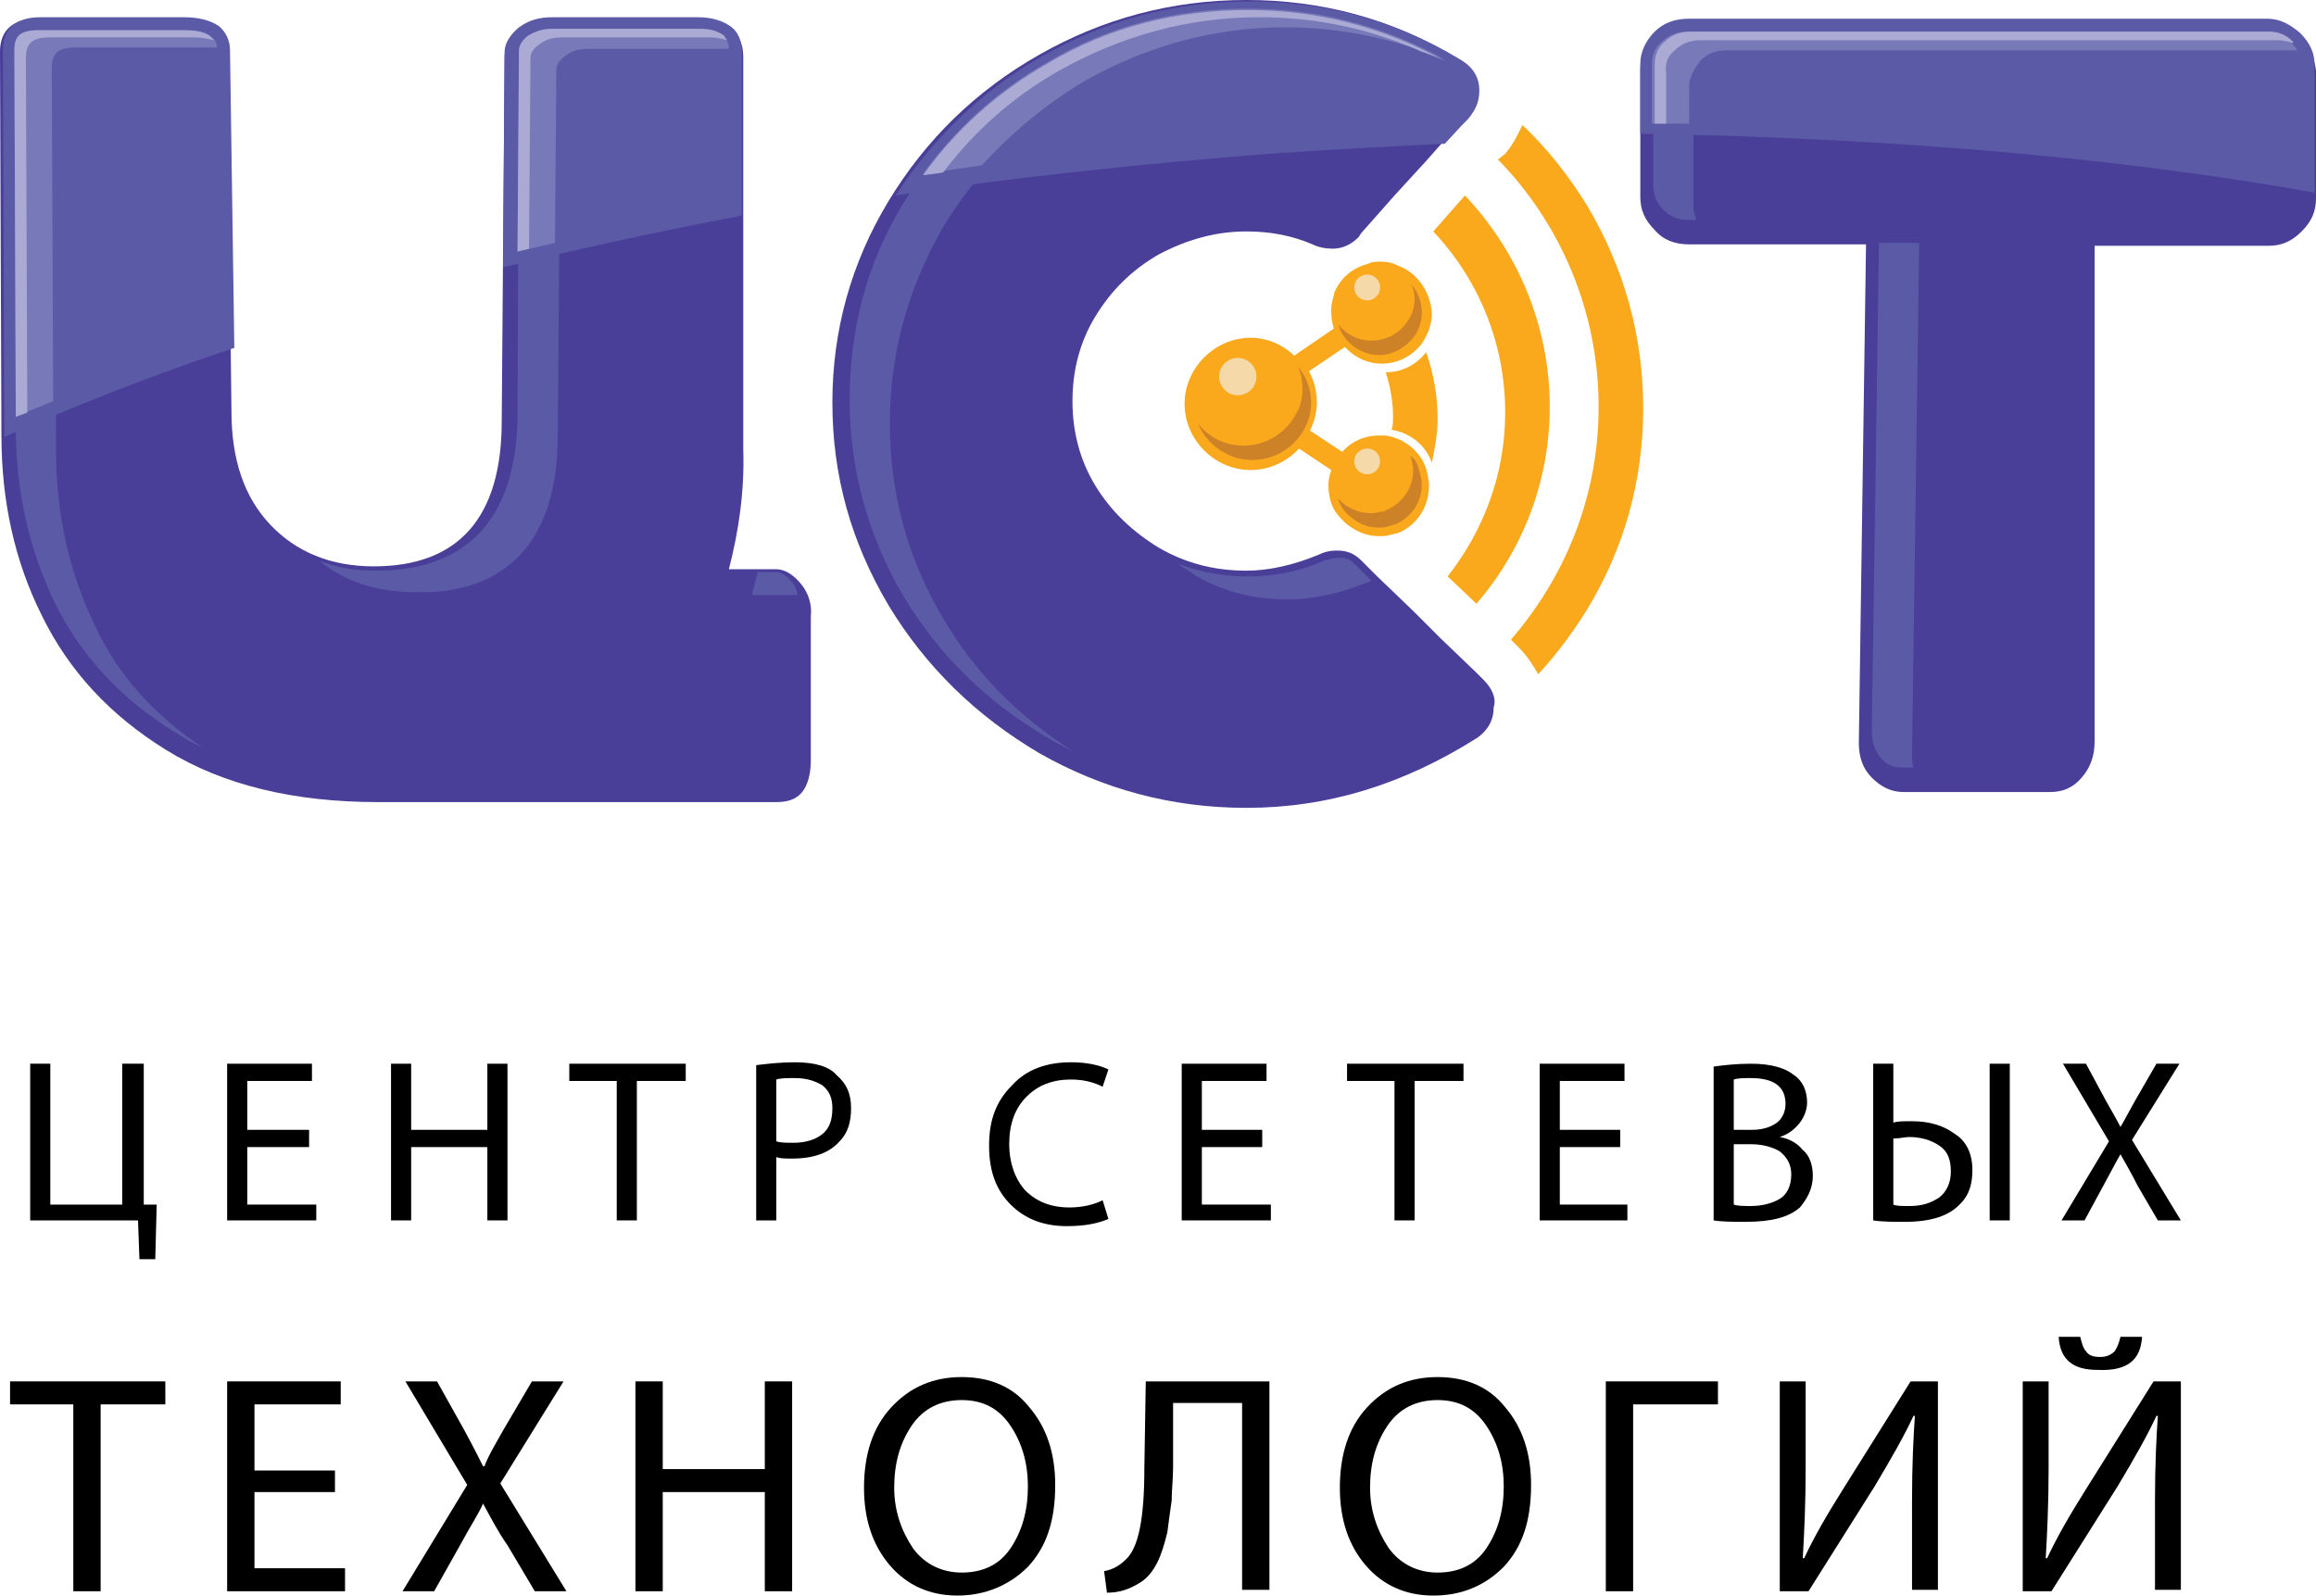<?xml version="1.0" encoding="UTF-8"?> <svg xmlns="http://www.w3.org/2000/svg" xmlns:xlink="http://www.w3.org/1999/xlink" version="1.1" id="Слой_1" x="0px" y="0px" viewBox="0 0 161.1 111" style="enable-background:new 0 0 161.1 111;" xml:space="preserve"> <style type="text/css"> .st0{fill:none;} .st1{fill:#FAA81C;} .st2{fill:#493E98;} .st3{fill:#5B5AA7;} .st4{fill:#7879B9;} .st5{fill:#ABAAD5;} .st6{fill:#CD8227;} .st7{fill:#F6D9A8;} </style> <g> <path class="st0" d="M66.9,97.4c-1.5,0-2.6,0.6-3.5,1.8c-0.8,1.2-1.2,2.6-1.2,4.3c0,1.6,0.4,3,1.3,4.2c0.8,1.2,2,1.7,3.4,1.7 s2.6-0.6,3.4-1.7c0.8-1.2,1.3-2.6,1.3-4.3c0-1.6-0.4-3-1.2-4.2C69.5,98,68.3,97.4,66.9,97.4z"></path> <path class="st0" d="M123.6,78.1c0.4-0.3,0.6-0.8,0.6-1.3c0-1.2-0.8-1.8-2.4-1.8c-0.5,0-0.9,0-1.2,0.1v3.5h1.3 C122.6,78.6,123.2,78.5,123.6,78.1z"></path> <path class="st0" d="M134.9,79.7c-0.6-0.4-1.3-0.6-2.1-0.6c-0.3,0-0.6,0-1.1,0.1v4.6c0.2,0.1,0.6,0.1,1.1,0.1 c0.8,0,1.5-0.2,2.1-0.6c0.6-0.4,0.8-1,0.8-1.8S135.4,80.1,134.9,79.7z"></path> <path class="st0" d="M123.8,80.2c-0.5-0.4-1.2-0.5-2-0.5h-1.2v4.2c0.3,0,0.7,0.1,1.2,0.1c0.8,0,1.5-0.2,2-0.5s0.8-0.9,0.8-1.6 C124.6,81.1,124.3,80.6,123.8,80.2z"></path> <path class="st0" d="M55.4,75c-0.6,0-1,0-1.3,0.1v4.3c0.3,0.1,0.7,0.1,1.2,0.1c0.9,0,1.5-0.2,2-0.6c0.5-0.4,0.7-1,0.7-1.7 s-0.2-1.3-0.7-1.6C56.8,75.2,56.2,75,55.4,75z"></path> <path class="st0" d="M99.9,97.4c-1.5,0-2.6,0.6-3.5,1.8c-0.8,1.2-1.2,2.6-1.2,4.3c0,1.6,0.4,3,1.3,4.2c0.8,1.2,2,1.7,3.4,1.7 s2.6-0.6,3.4-1.7c0.8-1.2,1.3-2.6,1.3-4.3c0-1.6-0.4-3-1.2-4.2C102.6,98,101.4,97.4,99.9,97.4z"></path> <path class="st1" d="M101.9,13.6l-2.2,2.5c3.1,3.3,5,7.7,5,12.6c0,4.3-1.5,8.2-4,11.4l2,1.9c3.2-3.7,5.1-8.5,5.1-13.7 C107.8,22.6,105.5,17.4,101.9,13.6z"></path> <path class="st1" d="M104.2,11.1c4.3,4.4,7,10.5,7,17.2c0,6.2-2.3,11.8-6.1,16.2l0.5,0.5c0.6,0.6,1,1.2,1.4,1.9 c1.3-1.4,2.4-2.9,3.4-4.5c2.6-4.3,3.9-9,3.9-14s-1.3-9.7-3.9-14.1c-1.3-2.1-2.8-4-4.5-5.6c-0.3,0.6-0.6,1.3-1.2,2L104.2,11.1z"></path> <path class="st2" d="M55.7,40.6c-0.5-0.6-1.1-1-1.7-1h-3.3c0.7-2.7,1.1-5.5,1-8.4c0-0.1,0-1,0-2.8c0-1.7,0-6.1,0-13.2V4 c0-0.8-0.2-1.4-0.7-1.8c-0.5-0.4-1.3-0.7-2.3-0.7H38.4c-0.9,0-1.6,0.2-2.3,0.7c-0.6,0.5-1,1.1-1,1.7l-0.2,25.4 c0,6.7-3,10.1-8.9,10.1c-3,0-5.4-1-7.2-2.9s-2.7-4.5-2.7-7.9l-0.3-25c0-0.7-0.3-1.3-0.8-1.7c-0.6-0.4-1.4-0.6-2.4-0.6h-10 C0.9,1.3,0,2.1,0,3.6l0.1,26.7c0,4.5,0.9,8.7,2.8,12.5c1.9,3.9,4.8,7,8.7,9.4s8.8,3.6,14.7,3.6c0.6,0,1.3,0,1.9,0 c0.4,0,0.8,0,1.3,0c1.7,0,6.1,0,13.2,0H54c0.8,0,1.4-0.2,1.8-0.7s0.6-1.3,0.6-2.2v-10C56.5,42,56.2,41.2,55.7,40.6z"></path> <path class="st2" d="M103.2,47.3l-0.5-0.5l-2.5-2.4l-1.9-1.9l-2.5-2.4L94.7,39c-0.5-0.5-1-0.7-1.7-0.7c-0.5,0-0.9,0.1-1.3,0.3 c-1.7,0.7-3.4,1.1-5,1.1c-2.2,0-4.2-0.5-6.1-1.6c-1.8-1.1-3.3-2.5-4.4-4.3c-1.1-1.8-1.6-3.8-1.6-5.9c0-2.1,0.5-4.1,1.6-5.9 c1.1-1.8,2.5-3.2,4.4-4.3c1.9-1,3.9-1.6,6.1-1.6c1.7,0,3.2,0.3,4.6,0.9c0.4,0.2,0.9,0.3,1.4,0.3c0.7,0,1.3-0.3,1.8-0.8l0.2-0.3 l2.3-2.6l2.2-2.4l2.3-2.6l0.4-0.4c0.6-0.7,0.8-1.3,0.8-2c0-1-0.5-1.7-1.4-2.2c-4.5-2.7-9.4-4-14.6-4s-10,1.3-14.4,3.8 S64.4,9.7,61.8,14s-3.9,9-3.9,14c0,5.1,1.3,9.7,3.9,14.1c2.6,4.3,6.1,7.7,10.5,10.3c4.4,2.5,9.2,3.8,14.4,3.8 c5.6,0,10.9-1.6,16.1-4.9c0.8-0.6,1.1-1.3,1.1-2.1C104.1,48.6,103.8,47.9,103.2,47.3z"></path> <path class="st2" d="M160,2.7c-0.7-0.6-1.4-1-2.3-1h-40.2c-1,0-1.8,0.3-2.4,0.9c-0.6,0.6-1,1.4-1,2.2v8.9c0,0.9,0.3,1.6,1,2.3 c0.6,0.7,1.4,1,2.4,1h12.3l-0.5,34.7c0,1,0.3,1.8,0.9,2.4c0.6,0.6,1.3,1,2.2,1h10.2c0.9,0,1.6-0.3,2.2-1c0.6-0.7,0.9-1.5,0.9-2.5 V17.1h12.1c0.9,0,1.6-0.3,2.3-1s1-1.4,1-2.3V4.9C161,4.1,160.7,3.4,160,2.7z"></path> <path class="st3" d="M6.6,43.5c-1.8-3.7-2.7-7.8-2.7-12.1L3.8,4.7c0-0.9,0.3-1.4,1.7-1.4h9.6V3.1c0-0.4-0.1-0.7-0.5-1 s-1-0.4-1.9-0.4h-10C1.3,1.7,1,2.2,1,3.1l0.1,26.7c0,4.3,0.9,8.4,2.7,12.1c1.8,3.7,4.6,6.7,8.3,9c0.6,0.4,1.3,0.8,2,1.1 C10.8,49.8,8.2,47,6.6,43.5z"></path> <path class="st3" d="M38.8,30.3L39,4.9c0-0.2,0.1-0.6,0.6-1s1-0.5,1.7-0.5h9.5V3.3c0-0.6-0.2-0.9-0.4-1.1c-0.4-0.3-0.9-0.5-1.7-0.5 H38.4c-0.7,0-1.2,0.2-1.7,0.5c-0.5,0.4-0.6,0.8-0.6,1L36,28.7c0,9.1-5.3,11-9.8,11c-1.5,0-2.8-0.2-4-0.7c1.8,1.5,4.1,2.2,6.8,2.2 C33.4,41.3,38.8,39.4,38.8,30.3z"></path> <path class="st3" d="M52.3,41.4h3.2c-0.1-0.4-0.2-0.7-0.5-1c-0.4-0.5-0.8-0.6-1-0.6h-1.3c0,0.1-0.1,0.3-0.1,0.4L52.3,41.4z"></path> <path class="st3" d="M65.6,43c-2.5-4.2-3.7-8.7-3.7-13.6s1.3-9.4,3.7-13.6c2.5-4.1,5.9-7.5,10.2-9.9c4.3-2.4,8.9-3.7,13.9-3.7 c4.2,0,8.2,0.9,11.9,2.7c-0.1-0.1-0.3-0.3-0.5-0.4c-4.4-2.6-9.2-3.9-14.2-3.9S77.2,1.8,73,4.3c-4.3,2.4-7.7,5.8-10.2,9.9 s-3.7,8.7-3.7,13.6s1.3,9.5,3.7,13.6c2.5,4.2,5.9,7.5,10.2,10c0.5,0.3,1.1,0.6,1.7,0.9C70.9,49.9,67.8,46.8,65.6,43z"></path> <path class="st3" d="M89.6,41.7c1.7,0,3.5-0.4,5.3-1.1c0.2-0.1,0.3-0.1,0.5-0.2l-1.2-1.2c-0.3-0.3-0.6-0.4-1.1-0.4 c-0.3,0-0.6,0.1-1,0.2c-1.8,0.8-3.6,1.1-5.3,1.1c-1.7,0-3.4-0.3-4.9-0.9c0.4,0.3,0.8,0.5,1.2,0.8C85.1,41.2,87.3,41.7,89.6,41.7z"></path> <path class="st3" d="M117.8,5.6c0-0.6,0.2-1.1,0.7-1.6s1.1-0.7,1.8-0.7H160c-0.1-0.3-0.3-0.6-0.6-0.9c-0.5-0.5-1-0.7-1.7-0.7h-40.2 c-0.7,0-1.3,0.2-1.8,0.7c-0.5,0.4-0.7,1-0.7,1.6v8.9c0,0.6,0.2,1.2,0.7,1.7s1,0.7,1.8,0.7h0.5c-0.1-0.3-0.2-0.5-0.2-0.8V5.6z"></path> <path class="st3" d="M133.5,16.9h-2.8l-0.5,34c0,0.7,0.2,1.3,0.6,1.8c0.4,0.5,0.9,0.7,1.5,0.7h0.8c-0.1-0.3-0.1-0.6-0.1-0.9 L133.5,16.9z"></path> <polygon points="2.1,74 2.1,84.9 9.6,84.9 9.7,87.6 10.8,87.6 10.9,83.8 10,83.8 10,74 8.5,74 8.5,83.8 3.5,83.8 3.5,74 "></polygon> <polygon points="21.7,75.2 21.7,74 15.8,74 15.8,84.9 22,84.9 22,83.8 17.2,83.8 17.2,79.8 21.5,79.8 21.5,78.6 17.2,78.6 17.2,75.2 "></polygon> <polygon points="28.6,79.8 33.9,79.8 33.9,84.9 35.3,84.9 35.3,74 33.9,74 33.9,78.6 28.6,78.6 28.6,74 27.2,74 27.2,84.9 28.6,84.9 "></polygon> <polygon points="44.3,84.9 44.3,75.2 47.7,75.2 47.7,74 39.6,74 39.6,75.2 42.9,75.2 42.9,84.9 "></polygon> <path d="M55.3,73.9c-1,0-1.9,0.1-2.7,0.2v10.8H54v-4.4c0.3,0.1,0.6,0.1,1.1,0.1c1.5,0,2.6-0.4,3.3-1.2c0.6-0.6,0.8-1.4,0.8-2.3 c0-1-0.3-1.7-1-2.3C57.7,74.2,56.7,73.9,55.3,73.9z M57.2,78.9c-0.5,0.4-1.2,0.6-2,0.6c-0.5,0-0.9,0-1.2-0.1v-4.3 c0.3-0.1,0.7-0.1,1.3-0.1c0.8,0,1.4,0.2,1.9,0.5c0.5,0.4,0.7,0.9,0.7,1.6C57.9,77.9,57.7,78.5,57.2,78.9z"></path> <path d="M76.7,83.5c-0.6,0.3-1.4,0.5-2.3,0.5c-1.3,0-2.3-0.4-3.1-1.2c-0.7-0.8-1.1-1.9-1.1-3.2c0-1.4,0.4-2.5,1.2-3.3 c0.8-0.8,1.8-1.2,3.1-1.2c0.9,0,1.6,0.2,2.2,0.5l0.4-1.2c-0.6-0.3-1.5-0.5-2.6-0.5c-1.7,0-3.1,0.5-4.1,1.6 c-1.1,1.1-1.6,2.4-1.6,4.2s0.5,3.1,1.5,4.1s2.3,1.5,3.9,1.5c1.3,0,2.2-0.2,2.9-0.5L76.7,83.5z"></path> <polygon points="83.6,79.8 87.8,79.8 87.8,78.6 83.6,78.6 83.6,75.2 88.1,75.2 88.1,74 82.2,74 82.2,84.9 88.4,84.9 88.4,83.8 83.6,83.8 "></polygon> <polygon points="98.4,84.9 98.4,75.2 101.8,75.2 101.8,74 93.7,74 93.7,75.2 97,75.2 97,84.9 "></polygon> <polygon points="113.2,83.8 108.5,83.8 108.5,79.8 112.7,79.8 112.7,78.6 108.5,78.6 108.5,75.2 113,75.2 113,74 107.1,74 107.1,84.9 113.2,84.9 "></polygon> <path d="M126.1,81.8c0-0.7-0.2-1.4-0.7-1.8c-0.4-0.5-1-0.8-1.6-0.9l0,0c0.6-0.2,1-0.5,1.4-1c0.3-0.4,0.5-0.9,0.5-1.4 c0-0.8-0.3-1.5-0.9-1.9c-0.6-0.5-1.6-0.8-3-0.8c-1,0-1.9,0.1-2.6,0.2v10.7c0.6,0.1,1.4,0.1,2.2,0.1c1.8,0,3-0.3,3.8-1 C125.7,83.4,126.1,82.7,126.1,81.8z M120.6,75.1c0.3-0.1,0.7-0.1,1.2-0.1c1.6,0,2.4,0.6,2.4,1.8c0,0.5-0.2,1-0.6,1.3 c-0.4,0.3-1,0.5-1.7,0.5h-1.3L120.6,75.1L120.6,75.1z M123.8,83.4c-0.5,0.3-1.2,0.5-2,0.5c-0.5,0-0.9,0-1.2-0.1v-4.2h1.2 c0.8,0,1.5,0.2,2,0.5c0.5,0.4,0.8,0.9,0.8,1.6C124.6,82.5,124.3,83.1,123.8,83.4z"></path> <path d="M136,78.9c-0.8-0.6-1.8-0.9-3-0.9c-0.6,0-1,0-1.3,0.1V74h-1.4v10.9c0.6,0.1,1.4,0.1,2.2,0.1c1.8,0,3.1-0.4,3.9-1.3 c0.6-0.6,0.8-1.4,0.8-2.3C137.2,80.3,136.8,79.4,136,78.9z M134.9,83.3c-0.6,0.4-1.2,0.6-2.1,0.6c-0.5,0-0.9,0-1.1-0.1v-4.6 c0.5,0,0.8-0.1,1.1-0.1c0.8,0,1.5,0.2,2.1,0.6c0.6,0.4,0.8,1,0.8,1.8S135.4,82.9,134.9,83.3z"></path> <rect x="138.4" y="74" width="1.4" height="10.9"></rect> <path d="M151.6,74H150l-1.5,2.6c-0.4,0.7-0.7,1.3-1,1.8l0,0c-0.2-0.4-0.6-1.1-1-1.8l-1.4-2.6h-1.6l3.2,5.4l-3.3,5.5h1.6l1.3-2.4 c0.5-0.9,0.9-1.7,1.2-2.2l0,0c0.4,0.7,0.8,1.4,1.2,2.2l1.4,2.4h1.6l-3.4-5.6L151.6,74z"></path> <polygon points="0.7,97.7 5.1,97.7 5.1,110.7 7,110.7 7,97.7 11.5,97.7 11.5,96.1 0.7,96.1 "></polygon> <polygon points="17.7,103.8 23.3,103.8 23.3,102.3 17.7,102.3 17.7,97.7 23.7,97.7 23.7,96.1 15.8,96.1 15.8,110.7 24,110.7 24,109.1 17.7,109.1 "></polygon> <path d="M39.2,96.1H37l-2,3.4c-0.5,0.9-1,1.7-1.3,2.5h-0.1c-0.3-0.6-0.7-1.4-1.3-2.5l-1.9-3.4h-2.2l4.3,7.2l-4.5,7.4h2.2l1.8-3.2 c0.7-1.3,1.3-2.2,1.6-2.9l0,0c0.5,0.9,1,1.9,1.7,2.9l1.9,3.2h2.2l-4.6-7.5L39.2,96.1z"></path> <polygon points="53.2,102.2 46.1,102.2 46.1,96.1 44.2,96.1 44.2,110.7 46.1,110.7 46.1,103.8 53.2,103.8 53.2,110.7 55.1,110.7 55.1,96.1 53.2,96.1 "></polygon> <path d="M66.9,95.8c-2,0-3.6,0.7-4.9,2.1c-1.3,1.4-1.9,3.3-1.9,5.6c0,2.2,0.6,4,1.8,5.4c1.2,1.4,2.8,2.1,4.7,2.1 c1.9,0,3.6-0.7,4.9-2c1.3-1.4,1.9-3.2,1.9-5.7c0-2.2-0.6-4-1.8-5.4C70.5,96.5,68.9,95.8,66.9,95.8z M70.3,107.7 c-0.8,1.2-2,1.7-3.4,1.7s-2.6-0.6-3.4-1.7c-0.8-1.2-1.3-2.6-1.3-4.2c0-1.7,0.4-3.1,1.2-4.3c0.8-1.2,2-1.8,3.5-1.8s2.6,0.6,3.4,1.8 s1.2,2.6,1.2,4.2C71.5,105.1,71.1,106.5,70.3,107.7z"></path> <path d="M79.6,102.2c0,3.4-0.4,5.5-1.3,6.3c-0.4,0.4-0.9,0.7-1.5,0.8l0.2,1.5c0.8,0,1.5-0.2,2.3-0.7c0.5-0.3,0.9-0.8,1.2-1.4 c0.3-0.6,0.5-1.3,0.7-2.1c0.1-0.8,0.2-1.5,0.3-2.2c0-0.7,0.1-1.5,0.1-2.4v-4.4h4.8v13h1.9V96.1h-8.6L79.6,102.2L79.6,102.2z"></path> <path d="M100,95.8c-2,0-3.6,0.7-4.9,2.1c-1.3,1.4-1.9,3.3-1.9,5.6c0,2.2,0.6,4,1.8,5.4s2.8,2.1,4.7,2.1c2,0,3.6-0.7,4.9-2 c1.3-1.4,1.9-3.2,1.9-5.7c0-2.2-0.6-4-1.8-5.4C103.6,96.5,102,95.8,100,95.8z M103.4,107.7c-0.8,1.2-2,1.7-3.4,1.7 s-2.6-0.6-3.4-1.7c-0.8-1.2-1.3-2.6-1.3-4.2c0-1.7,0.4-3.1,1.2-4.3s2-1.8,3.5-1.8s2.6,0.6,3.4,1.8c0.8,1.2,1.2,2.6,1.2,4.2 C104.6,105.1,104.2,106.5,103.4,107.7z"></path> <polygon points="111.7,110.7 113.6,110.7 113.6,97.7 119.5,97.7 119.5,96.1 111.7,96.1 "></polygon> <path d="M128.2,103.6c-1.2,1.9-2.1,3.5-2.7,4.8h-0.1c0.1-1.7,0.2-3.8,0.2-6.2v-6.1h-1.8v14.6h2l4.6-7.3c1.2-2,2.1-3.6,2.7-4.9h0.1 c-0.1,1.4-0.2,3.4-0.2,5.9v6.2h1.8V96.1h-1.9L128.2,103.6z"></path> <path d="M149,93h-1.5c-0.1,0.4-0.2,0.7-0.4,1c-0.2,0.2-0.5,0.4-1,0.4s-0.8-0.1-1-0.4c-0.2-0.2-0.3-0.6-0.4-1h-1.5 c0.1,1.6,1,2.3,2.7,2.3C148,95.4,148.9,94.6,149,93z"></path> <path d="M145.1,103.6c-1.2,1.9-2.1,3.5-2.7,4.8h-0.1c0.1-1.7,0.2-3.8,0.2-6.2v-6.1h-1.8v14.6h2l4.6-7.3c1.2-2,2.1-3.6,2.7-4.9h0.1 c-0.1,1.4-0.2,3.4-0.2,5.9v6.2h1.8V96.1h-1.9L145.1,103.6z"></path> <path class="st3" d="M16,3.5c0-0.7-0.3-1.3-0.8-1.7c-0.6-0.4-1.4-0.6-2.4-0.6h-10C1.1,1.2,0.2,2,0.2,3.5l0.1,26.7 c0,0.1,0,0.1,0,0.2c5-2.2,10.3-4.3,16-6.2L16,3.5z"></path> <path class="st3" d="M51.6,15V3.7c0-0.8-0.2-1.4-0.7-1.8c-0.5-0.4-1.3-0.7-2.3-0.7H38.4c-0.9,0-1.6,0.2-2.3,0.7 c-0.6,0.5-1,1.1-1,1.7l-0.1,15C40.3,17.3,45.8,16.1,51.6,15C51.6,15.1,51.6,15,51.6,15z"></path> <path class="st3" d="M100.5,10l1.2-1.3l0.4-0.4c0.6-0.7,0.8-1.3,0.8-2c0-1-0.5-1.7-1.4-2.2c-4.5-2.7-9.4-4-14.6-4s-10,1.3-14.4,3.8 c-4.2,2.4-7.6,5.7-10.2,9.7c8.4-1.3,17.1-2.2,26-2.9C92.5,10.4,96.5,10.2,100.5,10z"></path> <path class="st3" d="M161,13.4V4.5c0-0.8-0.3-1.5-1-2.2c-0.7-0.6-1.4-1-2.3-1h-40.2c-1,0-1.8,0.3-2.4,0.9c-0.6,0.6-1,1.4-1,2.2v4.9 C131.1,9.6,147,10.9,161,13.4z"></path> <path class="st4" d="M5.3,3.3h9.8c0-0.4-0.2-0.6-0.5-0.8c-0.4-0.3-1-0.4-1.9-0.4h-10C1.3,2.1,1,2.6,1,3.5L1.1,29 c0.8-0.4,1.7-0.7,2.6-1.1L3.6,4.8C3.6,3.8,3.9,3.3,5.3,3.3z"></path> <path class="st4" d="M39.3,3.9c0.5-0.4,1-0.5,1.7-0.5h9.7c0-0.5-0.2-0.7-0.4-0.8c-0.4-0.3-0.9-0.5-1.7-0.5H38.4 c-0.7,0-1.2,0.2-1.7,0.5c-0.5,0.4-0.6,0.8-0.6,1L36,17.5c0.9-0.2,1.7-0.4,2.6-0.6l0.1-12C38.7,4.6,38.8,4.3,39.3,3.9z"></path> <path class="st4" d="M75.5,5.6c4.3-2.4,8.9-3.7,13.9-3.7c3.9,0,7.7,0.8,11.2,2.3c-4.3-2.4-8.9-3.6-13.8-3.6c-5,0-9.7,1.2-13.9,3.7 c-3.5,2-6.4,4.6-8.7,7.8c1.4-0.2,2.7-0.4,4.1-0.6C70.4,9.2,72.8,7.2,75.5,5.6z"></path> <path class="st4" d="M118.3,4.2c0.5-0.5,1.1-0.7,1.8-0.7h39.7c-0.1-0.2-0.3-0.4-0.5-0.6c-0.5-0.5-1-0.7-1.7-0.7h-40.2 c-0.7,0-1.3,0.2-1.8,0.7c-0.5,0.4-0.7,1-0.7,1.6v4.1c0.9,0,1.7,0,2.6,0V5.8C117.6,5.2,117.9,4.7,118.3,4.2z"></path> <path class="st5" d="M3.5,2.6h10c0.5,0,1,0.1,1.4,0.2c-0.1-0.1-0.2-0.2-0.3-0.3c-0.4-0.3-1-0.4-1.9-0.4h-10C1.3,2.1,1,2.6,1,3.5 L1.1,29c0.3-0.1,0.5-0.2,0.8-0.3L1.8,4.1C1.8,3.1,2.1,2.6,3.5,2.6z"></path> <path class="st5" d="M37.5,3.1c0.5-0.4,1-0.5,1.7-0.5h10.2c0.5,0,0.8,0.1,1.2,0.2c-0.1-0.1-0.2-0.2-0.2-0.3C50,2.2,49.5,2,48.7,2 H38.4c-0.7,0-1.2,0.2-1.7,0.5c-0.5,0.4-0.6,0.8-0.6,1l-0.1,14c0.3-0.1,0.5-0.1,0.8-0.2l0.1-13.2C36.9,3.9,36.9,3.5,37.5,3.1z"></path> <path class="st5" d="M73.7,4.9c4.3-2.4,8.9-3.7,13.9-3.7c4,0,7.7,0.8,11.3,2.4c0.6,0.2,1.1,0.4,1.7,0.7c-4.3-2.4-8.9-3.6-13.8-3.6 c-5,0-9.7,1.2-13.9,3.7c-3.5,2-6.4,4.6-8.7,7.8c0.5-0.1,0.9-0.1,1.4-0.2C67.8,9.1,70.5,6.7,73.7,4.9z"></path> <path class="st5" d="M116.5,3.5c0.5-0.5,1.1-0.7,1.8-0.7h40.2c0.3,0,0.7,0.1,1,0.2c0,0,0,0,0-0.1c-0.5-0.5-1-0.7-1.7-0.7h-40.2 c-0.7,0-1.3,0.2-1.8,0.7c-0.5,0.4-0.7,1-0.7,1.6v4.1c0.3,0,0.5,0,0.8,0V5.1C115.8,4.4,116,3.9,116.5,3.5z"></path> <g> <path class="st1" d="M96.4,25.9c0.3,1,0.5,2,0.5,3.1c0,0.3,0,0.6-0.1,0.9c1.3,0.2,2.4,1.1,2.8,2.3c0.2-1,0.4-2,0.4-3.1 c0-1.6-0.3-3.2-0.8-4.6C98.6,25.3,97.6,25.9,96.4,25.9z"></path> <path class="st1" d="M91.1,30c0.3-0.6,0.5-1.3,0.5-2c0-1.1-0.4-2.1-1-2.9l-3.8,2.3L91.1,30z"></path> <path class="st1" d="M87,23.5c-2.5,0-4.6,2.1-4.6,4.6s2.1,4.6,4.6,4.6c1.8,0,3.4-1.1,4.1-2.6l-4.4-2.5l3.8-2.3 C89.7,24.2,88.4,23.5,87,23.5z"></path> <path class="st1" d="M97.3,18.5c-0.4-0.2-0.8-0.3-1.3-0.3c-0.2,0-0.5,0-0.7,0.1c-0.1,0-0.2,0.1-0.3,0.1c-1,0.3-1.8,1-2.2,2v0.1 c-0.1,0.3-0.2,0.7-0.2,1c0,0.1,0,0.1,0,0.2c0,0.5,0.1,1,0.3,1.5c0.6,1.2,1.8,2.1,3.2,2.1l0,0c1.2,0,2.2-0.6,2.8-1.4 c0.4-0.6,0.7-1.3,0.7-2.1C99.5,20.3,98.6,19,97.3,18.5z"></path> <path class="st1" d="M99.2,32.6c-0.4-1.2-1.5-2.1-2.8-2.3c-0.2,0-0.3,0-0.5,0c-1.3,0-2.4,0.7-3,1.8c-0.3,0.5-0.5,1.1-0.5,1.7 c0,0.4,0.1,0.9,0.2,1.2c0.2,0.6,0.6,1,1,1.4c0.6,0.5,1.4,0.9,2.3,0.9c0.3,0,0.6,0,0.8-0.1c0.2,0,0.3-0.1,0.5-0.1 c1.3-0.5,2.2-1.8,2.2-3.3C99.4,33.4,99.3,33,99.2,32.6z"></path> <polygon class="st1" points="95.6,34.7 85.4,27.9 95.5,21 96.4,22.2 88,27.9 96.5,33.5 "></polygon> <g> <path class="st6" d="M90.6,27c0,0.6-0.1,1.2-0.4,1.7c-0.7,1.4-2.1,2.3-3.7,2.3c-1.3,0-2.5-0.6-3.2-1.6c0.6,1.5,2.1,2.6,3.8,2.6 c1.6,0,3-0.9,3.7-2.3c0.3-0.6,0.4-1.2,0.4-1.7c0-0.9-0.3-1.7-0.9-2.5C90.5,26,90.6,26.5,90.6,27z"></path> <path class="st6" d="M97.8,22.5c-0.6,0.8-1.5,1.2-2.4,1.2l0,0c-0.9,0-1.7-0.4-2.3-1.1c0,0.1,0.1,0.2,0.1,0.3 c0.5,1.1,1.6,1.8,2.7,1.8l0,0c1,0,1.8-0.5,2.4-1.2c0.4-0.5,0.6-1.1,0.6-1.8s-0.3-1.4-0.7-1.9c0.1,0.3,0.2,0.6,0.2,1 C98.4,21.4,98.2,22,97.8,22.5z"></path> <path class="st6" d="M98.1,31.7c0.1,0.3,0.2,0.7,0.2,1c0,1.2-0.7,2.3-1.9,2.8c-0.1,0.1-0.3,0.1-0.4,0.1c-0.3,0.1-0.5,0.1-0.7,0.1 c-0.7,0-1.4-0.3-1.9-0.7c-0.1-0.1-0.2-0.2-0.3-0.3v0.1c0.2,0.5,0.5,0.9,0.9,1.2c0.6,0.5,1.2,0.7,1.9,0.7c0.2,0,0.5,0,0.7-0.1 c0.1,0,0.3-0.1,0.4-0.1c1.2-0.5,1.9-1.6,1.9-2.8c0-0.3-0.1-0.7-0.2-1C98.6,32.2,98.4,31.9,98.1,31.7z"></path> <circle class="st7" cx="86.1" cy="26.2" r="1.3"></circle> <circle class="st7" cx="95.1" cy="20" r="0.9"></circle> <circle class="st7" cx="95.1" cy="32.1" r="0.9"></circle> </g> </g> </g> </svg> 